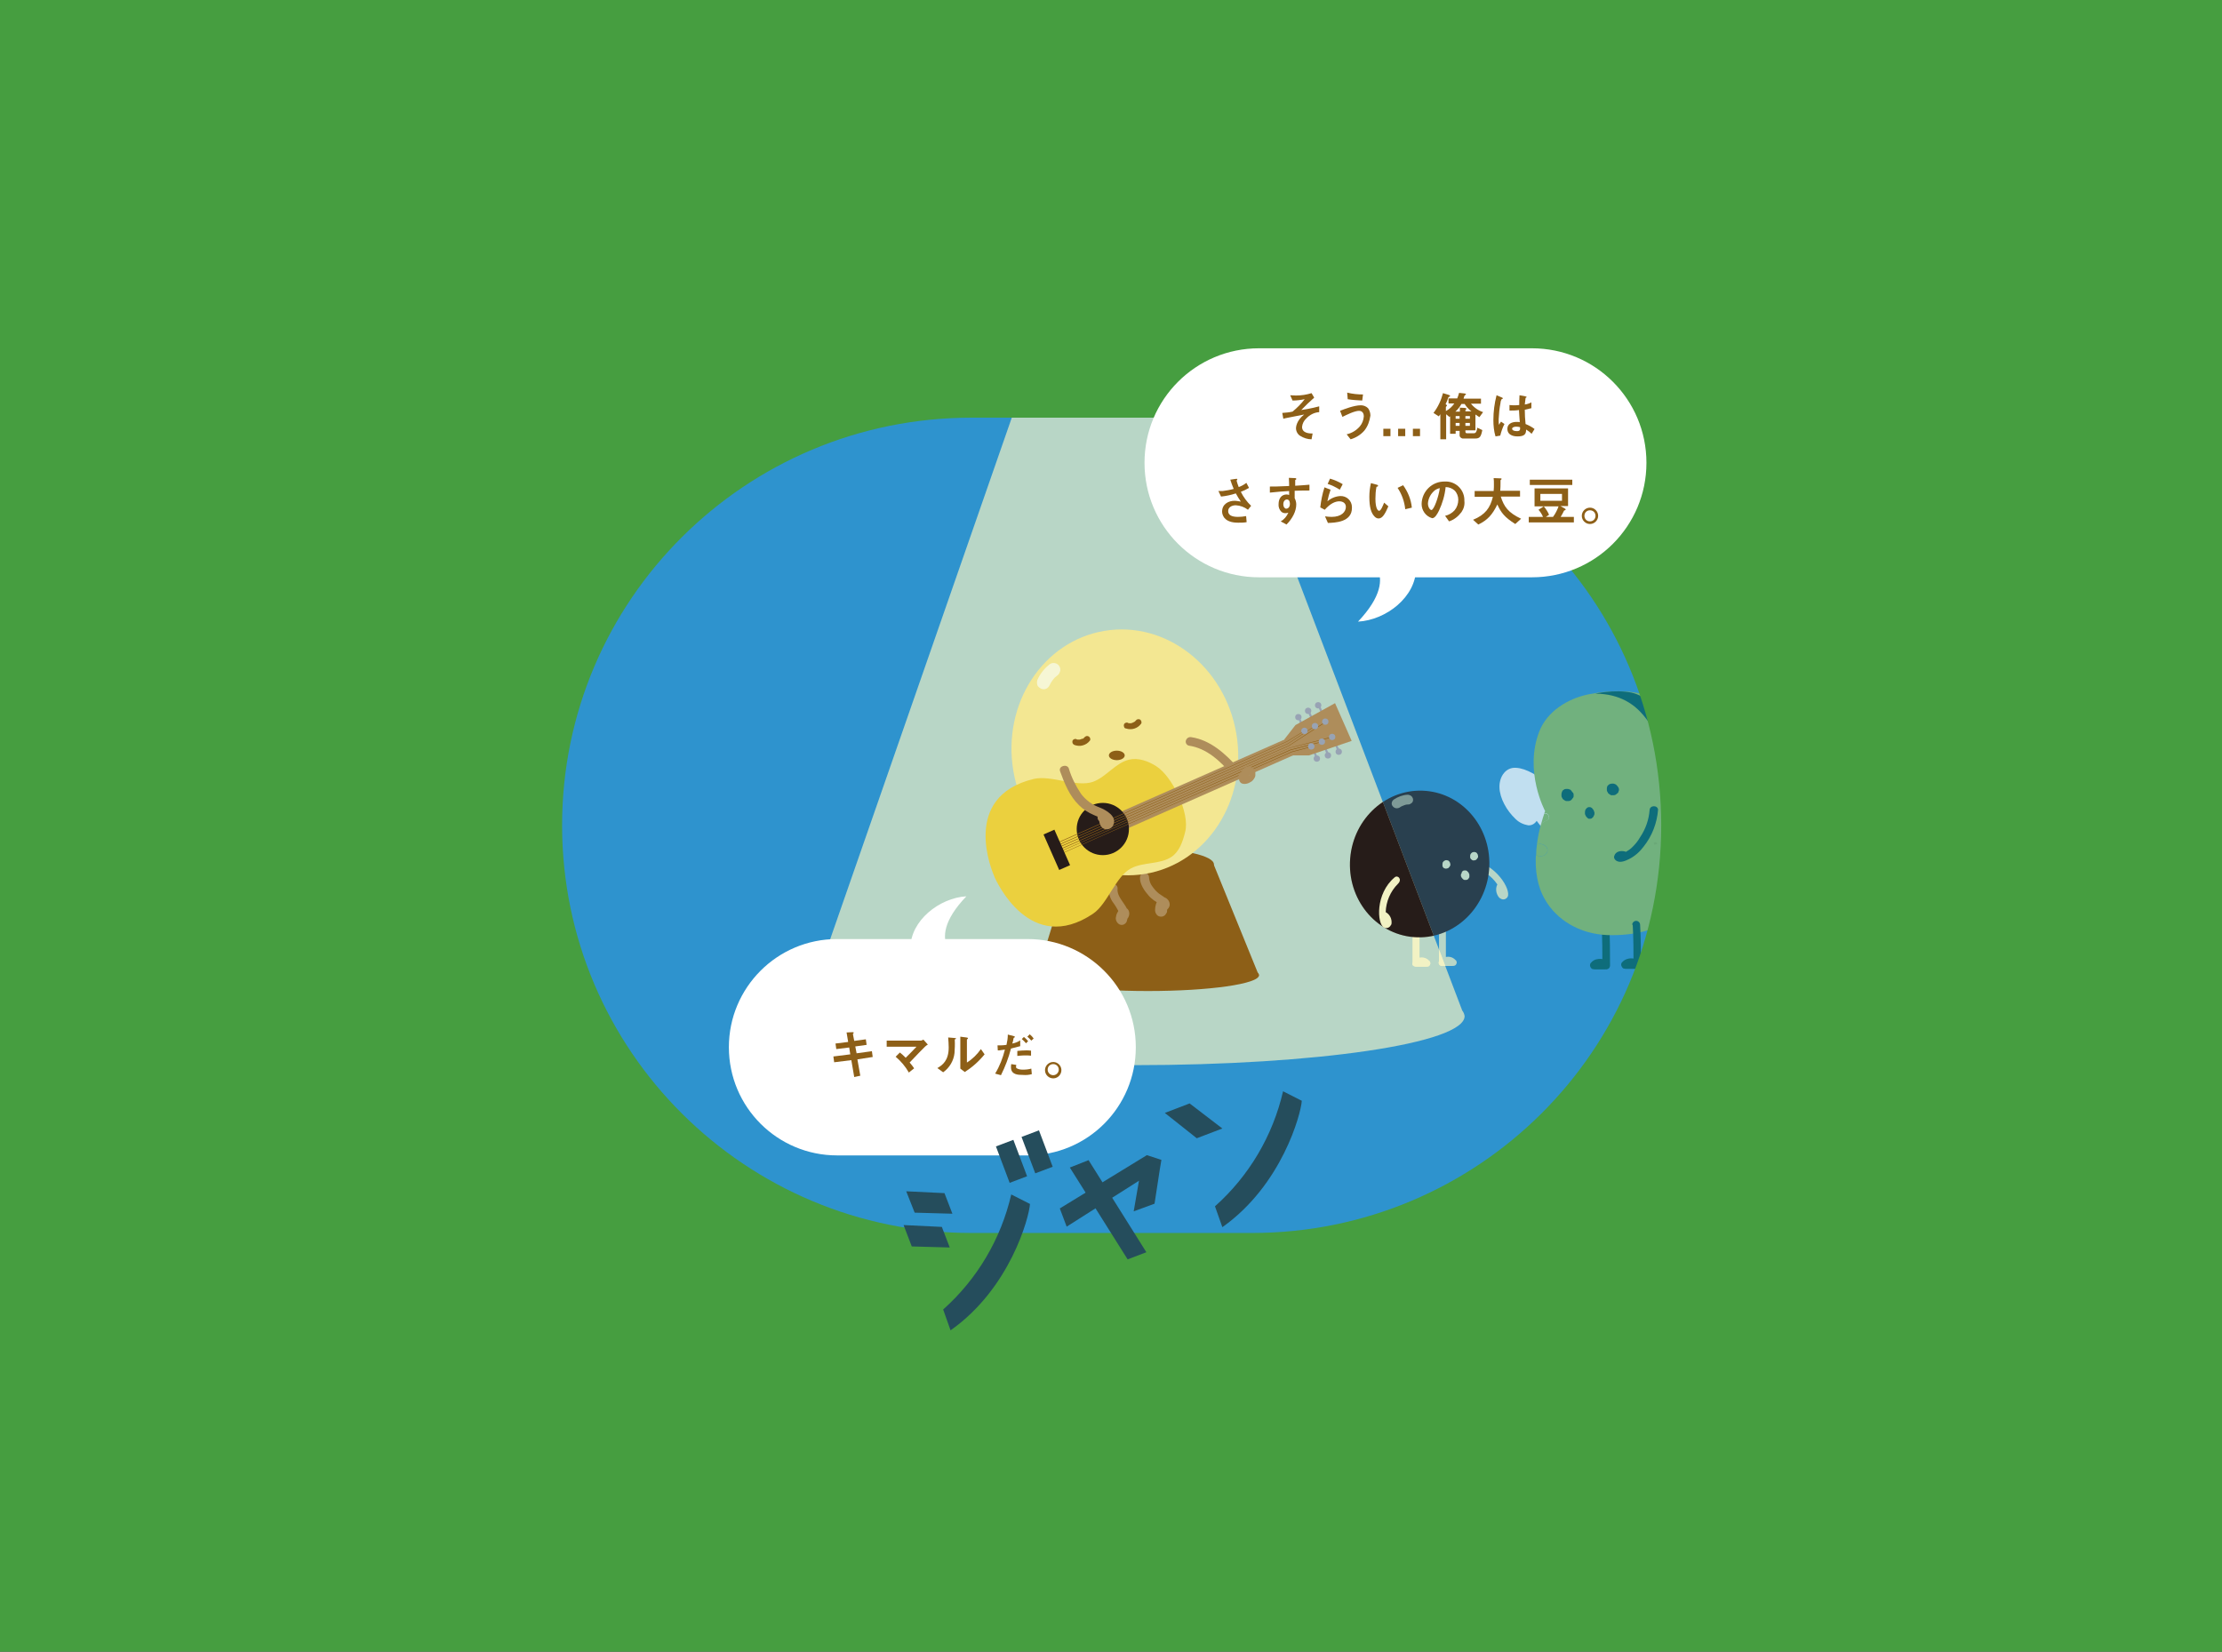 <?xml version="1.0" encoding="utf-8"?>
<!-- Generator: Adobe Illustrator 27.0.0, SVG Export Plug-In . SVG Version: 6.00 Build 0)  -->
<svg version="1.1" id="レイヤー_1" xmlns="http://www.w3.org/2000/svg" xmlns:xlink="http://www.w3.org/1999/xlink" x="0px"
	 y="0px" viewBox="0 0 842 626" style="enable-background:new 0 0 842 626;" xml:space="preserve">
<rect x="0" y="0" width="842" height="626" fill="#333333" stroke="none"/>
<style type="text/css">
	.st0{fill:#2E93CE;}
	.st1{fill:#1A7ABA;}
	.st2{opacity:0.7;}
	.st3{fill:#005D58;}
	.st4{fill:#FFFFFF;}
	.st5{fill:#8DBD5D;}
	.st6{fill:#F2F2C4;}
	.st7{fill:#261C19;}
	.st8{opacity:0.6;fill:#F2F2C4;enable-background:new    ;}
	.st9{opacity:0.7;fill:#F2F2C4;enable-background:new    ;}
	.st10{fill:#8D5F17;}
	.st11{clip-path:url(#SVGID_00000045610386876009666900000018441792187824126853_);}
	.st12{fill:#AE8D5B;}
	.st13{fill:#F3E792;}
	.st14{fill:#EBD03E;}
	.st15{fill:#98A3B4;}
	.st16{fill:#F6F6D5;}
	.st17{fill:#469E40;}
	.st18{fill:#254D5C;}
</style>
<g id="説明">
	<rect x="207.1" y="147.9" class="st0" width="427.8" height="330.3"/>
	<path class="st1" d="M627.3,319.8C627.3,319.8,627.3,319.9,627.3,319.8L627.3,319.8L627.3,319.8L627.3,319.8L627.3,319.8l0.1-0.1
		l0,0h0.1h-0.1h0.1l0,0h-0.1h0.1h-0.1h0.1l0,0l0.1,0.1v-0.1v0.1c0,0,0,0,0-0.1v0.1c0,0,0,0,0-0.1v0.1c0,0,0,0,0-0.1v0.1v-0.1v0.1
		l0,0h-0.1l0,0H627.3h0.2H627.3L627.3,319.8h0.2H627.3c0.1,0,0.1,0,0.2,0H627.3L627.3,319.8v-0.1
		C627.3,319.7,627.3,319.7,627.3,319.8v-0.1C627.3,319.7,627.3,319.7,627.3,319.8v-0.1C627.3,319.7,627.3,319.7,627.3,319.8v-0.1
		l0,0V319.8v0.1c0.1,0.1,0.1,0.1,0.2,0.1c0.1,0,0.2,0,0.3,0l0.1-0.1c0,0,0,0,0-0.1v-0.1v-0.1c0-0.1,0-0.1-0.1-0.2l0,0l-0.1-0.1l0,0
		l-0.1-0.1h-0.2h-0.2h-0.1H627c-0.1,0-0.1,0.1-0.2,0.1l0,0l-0.1,0.1l0,0v0.1v0.1l0,0c0,0.1,0,0.1,0,0.2c0,0,0,0.1,0.1,0.1v0.1
		c0,0.1,0.1,0.1,0.2,0.1l0,0h0.1l0,0h0.1h0.1l0,0l0.1-0.1l0.1-0.1l0,0l0.1-0.1v-0.1l0,0v-0.1v-0.1c-0.1-0.1-0.1-0.1-0.2-0.1
		c-0.1,0-0.2,0-0.3,0.1C627.4,319.6,627.3,319.7,627.3,319.8z"/>
	<path class="st1" d="M629.9,319.6L629.9,319.6L629.9,319.6L629.9,319.6L629.9,319.6L629.9,319.6L629.9,319.6L629.9,319.6l0.1-0.1
		h-0.1h0.1l0,0h0.1H630h0.1l0,0l0.1,0.1l0,0v0.1v-0.1v0.1l0,0c0,0,0,0,0-0.1v0.1v-0.1v0.1l0,0l-0.1,0.1h0.1H630h0.1H630l0,0h-0.1
		h0.1L629.9,319.6L629.9,319.6L629.9,319.6C629.8,319.6,629.8,319.6,629.9,319.6L629.9,319.6L629.9,319.6L629.9,319.6L629.9,319.6
		L629.9,319.6C629.8,319.6,629.8,319.6,629.9,319.6c0,0.1,0,0.1,0,0.2c0.1,0.1,0.1,0.1,0.2,0.1c0.1,0,0.2,0,0.3-0.1l0.1-0.1
		c0,0,0.1-0.1,0.1-0.2v-0.1v-0.1c0-0.1,0-0.1-0.1-0.2l0,0l-0.1-0.1l0,0l-0.1-0.1h-0.2h-0.2h-0.1h-0.1c-0.1,0-0.1,0.1-0.2,0.1l0,0
		l-0.1,0.1l0,0v0.1v0.1l0,0c0,0.1,0,0.1,0,0.2l0.1,0.1v0.1c0,0.1,0.1,0.1,0.2,0.1l0,0h0.1h0.2h0.1l0,0l0.1-0.1l0.1-0.1l0,0l0.1-0.1
		v-0.1l0,0v-0.1v-0.1c0-0.1-0.1-0.1-0.2-0.1c-0.1,0-0.2,0-0.3,0.1S629.8,319.5,629.9,319.6z"/>
	<g class="st2">
		<path class="st3" d="M606.9,350.7c0.3,5.1,0.3,10.1,0.3,15.2l2.5-1.1c-1.1-1.1-2.8-1.6-4.3-1.3c-1.1,0.1-2,0.7-2.7,1.6
			c-0.4,0.7-0.1,1.7,0.6,2.1c0.1,0.1,0.2,0.1,0.3,0.1c0.3,0.1,0.7,0.1,1.1,0.1h3.3c0.5,0,1,0,1.4-0.2c0.7-0.4,0.9-1.4,0.5-2.1
			s-1.4-0.9-2.1-0.5l0,0c0.6-0.4,1-0.2,0.5-0.2h-4.1c-0.3,0-0.2-0.1,0.2,0l0.9,2.2c0.1-0.2-0.2,0.3-0.1,0.2l0.1-0.1
			c-0.3,0.2-0.1,0.1,0.1,0l0.2-0.1c-0.2,0.2-0.2,0,0,0s0.4-0.1,0.5-0.1s-0.3,0,0,0h0.2c0,0,0.4,0,0.2,0s0.2,0,0.2,0s0.4,0.1,0.2,0
			s0.2,0.1,0.2,0.1c0.1,0,0.2,0.1,0.3,0.2c-0.2-0.1,0.2,0.2,0.2,0.2c0.6,0.6,1.6,0.5,2.1-0.1c0.3-0.3,0.4-0.6,0.4-1
			c0-5.1,0-10.2-0.3-15.2c0-0.8-0.7-1.5-1.5-1.5S606.9,349.8,606.9,350.7L606.9,350.7z"/>
		<path class="st4" d="M568.2,298.4c-0.1-4.2,2.5-7.7,6.3-7.4c4,0.2,8.3,3.2,12.1,5.7c5.2,3.5,10.4,7.4,15.9,9.4
			c0.8,0.3,1,1.4,0.5,1.6c0,0,0,0,0,0.1c-1.5,2.8-3.6,6.2-7,6.4c-1.9,0.1-3.7-1-5.2-2.6c-0.2,1.9-1.4,3.4-3,3.5
			c-2.2,0.2-4-1.9-5.5-4c-0.7,1.1-1.9,1.8-3.2,1.7c-1.8-0.3-3.5-1.1-4.8-2.4C571,307.3,568.3,302.6,568.2,298.4"/>
		<path class="st4" d="M634.3,304.3c5-2.5,9-6.9,12.9-11.2c3.5-3.8,7.1-8,11.8-9.5c2.1-0.7,4.4-0.6,6.4,0.3c2.7,1.2,5.1,3.2,6.9,5.6
			c3.2,4.6,4,10.5,2.1,15.8c-0.7,2-2.1,3.7-4,4.6c-2,0.7-4.3,0.3-6-1.1c-0.3-0.2-0.6-0.4-0.8-0.7c-0.1,1.3-0.5,2.5-1.1,3.6
			c-0.6,1.3-2,2.1-3.4,2c-2.1-0.1-4.8-1.9-6.2-4.5c-0.4,1.7-1.6,3-3.2,3.7c-2.5,0.9-5.5-0.3-8.2-1.9c-2.4-1.5-4.7-3.2-6.7-5.1
			c0-0.1-0.1-0.1-0.1-0.2C633.9,305.9,633.5,304.6,634.3,304.3"/>
		<path class="st5" d="M648.8,304.7c-0.6-19.1-9.2-48.9-46.6-41.6c-8.2,1.6-16,6.6-18.9,14.1c-5.9,15.1,2.2,30.2,2.2,30.2
			s-0.1,0.3-0.3,0.8c1.7-0.3,2.6,2.3,0.8,2.8c-0.8,0.3-1.6,0.8-2.1,1.5c-0.7,2.5-1.2,5-1.5,7.6c2.3-1.1,5.5,1.6,3.3,3.7
			c-1.1,0.9-2.6,0.9-3.7,0.2c-0.3,5.6,0.4,11.8,3.5,17c4.3,7.5,12.9,13,23.7,13.4C653.4,355.7,649,309.3,648.8,304.7z"/>
		<path class="st5" d="M586,311.1c1.8-0.5,0.9-3.1-0.8-2.8c-0.3,0.9-0.8,2.4-1.3,4.3C584.4,311.9,585.2,311.4,586,311.1z"/>
		<path class="st5" d="M585.7,323.8c2.2-2.1-1.1-4.8-3.3-3.7c-0.2,1.2-0.3,2.5-0.3,3.9C583.1,324.8,584.6,324.7,585.7,323.8z"/>
		<path class="st3" d="M610.7,299.1c0,0.1,0,0.2,0,0.2C610.7,299.2,610.7,299.1,610.7,299.1c0.1,0,0,0.1,0,0.1l0.2-0.3
			C610.8,299,610.8,299,610.7,299.1l0.3-0.2C610.9,298.9,610.8,299,610.7,299.1l0.4-0.2c-0.1,0-0.2,0.1-0.2,0.1l0.3-0.1
			c-0.1,0-0.2,0-0.3,0h0.4c-0.1,0-0.2,0-0.3,0l0.3,0.1c-0.1,0-0.2-0.1-0.2-0.1l0.3,0.2c-0.1,0-0.1-0.1-0.2-0.1l0.2,0.2
			c-0.1-0.1-0.1-0.1-0.2-0.2l0.2,0.3c0-0.1-0.1-0.2-0.1-0.2l0.1,0.4c0-0.1,0-0.2,0-0.3v0.4c0-0.1,0-0.2,0-0.3c0,0.1-0.1,0.2-0.1,0.3
			c0-0.1,0.1-0.2,0.1-0.2l-0.2,0.3c0-0.1,0.1-0.1,0.2-0.2l-0.2,0.2c0.1-0.1,0.1-0.1,0.2-0.1l-0.3,0.2c0.1,0,0.2-0.1,0.2-0.1
			l-0.3,0.1c0.1,0,0.2,0,0.3,0h-0.4c0.1,0,0.2,0,0.3,0l-0.3-0.1c0.1,0,0.2,0.1,0.2,0.1l-0.3-0.2c0.1,0,0.1,0.1,0.2,0.1l-0.2-0.2
			c0.1,0.1,0.1,0.1,0.2,0.2c0-0.1-0.1-0.2-0.2-0.3c0,0.1,0.1,0.2,0.1,0.2L610.7,299.1c0,0.1,0,0.2,0,0.3V299.1c0,0.2,0,0.4,0,0.5
			c0,0.2,0.1,0.3,0.2,0.5c0.5,0.6,1.3,0.7,1.9,0.2l0.2-0.2c0.1-0.2,0.2-0.4,0.3-0.6c0-0.2,0-0.3,0-0.5c0-0.1,0-0.2-0.1-0.3
			c-0.1-0.3-0.2-0.5-0.3-0.8l-0.1-0.1c-0.1-0.1-0.2-0.2-0.3-0.3l-0.1-0.1c-0.1-0.1-0.3-0.2-0.4-0.2c-0.2-0.1-0.4-0.2-0.6-0.2
			c-0.2,0-0.5,0-0.7,0s-0.3,0.1-0.5,0.1c-0.1,0-0.2,0.1-0.3,0.1c-0.2,0.1-0.4,0.3-0.6,0.5l-0.1,0.1c-0.1,0.1-0.2,0.3-0.2,0.4v0.1
			c-0.1,0.2-0.1,0.3-0.1,0.5s0,0.3,0,0.5c0,0.1,0,0.1,0,0.2c0,0.2,0.1,0.4,0.2,0.6c0.1,0.1,0.2,0.3,0.2,0.4c0.1,0.1,0.1,0.2,0.2,0.2
			c0.2,0.2,0.4,0.4,0.7,0.5l0.1,0.1c0.2,0.1,0.3,0.1,0.5,0.1h0.2c0.2,0,0.3,0,0.5,0s0.3-0.1,0.5-0.1l0.2-0.1
			c0.2-0.1,0.3-0.2,0.4-0.3c0.1-0.1,0.2-0.2,0.4-0.3l0.1-0.1c0.1-0.1,0.2-0.3,0.2-0.5c0.1-0.2,0.1-0.3,0.2-0.5c0-0.1,0-0.1,0-0.2
			c0-0.4-0.1-0.7-0.3-1c-0.5-0.6-1.3-0.7-1.9-0.2C610.9,298.4,610.7,298.7,610.7,299.1"/>
		<path class="st3" d="M602.2,308.1c0,0.1,0,0.2,0,0.2V308.1v0.1l0.1-0.3C602.3,308.1,602.3,308.1,602.2,308.1l0.2-0.2
			C602.4,308,602.3,308.1,602.2,308.1l0.3-0.2c-0.1,0-0.1,0.1-0.2,0.1l0.3-0.1c-0.1,0-0.1,0-0.2,0h0.3c-0.1,0-0.1,0-0.2,0l0.2,0.1
			c-0.1,0-0.1-0.1-0.2-0.1l0.2,0.2c-0.1,0-0.1-0.1-0.1-0.1c0.1,0.1,0.1,0.2,0.2,0.2c0-0.1-0.1-0.1-0.1-0.2l0.1,0.3
			c0-0.1-0.1-0.2-0.1-0.2c0,0.1,0,0.2,0.1,0.4c0-0.1,0-0.2,0-0.3c0,0.1,0,0.2,0,0.4c0-0.1,0-0.2,0-0.3l-0.1,0.3c0-0.1,0-0.2,0.1-0.2
			l-0.1,0.3c0-0.1,0.1-0.1,0.1-0.2l-0.2,0.2c0-0.1,0.1-0.1,0.1-0.1l-0.2,0.2l0.2-0.1l-0.3,0.1c0.1,0,0.1,0,0.2,0h-0.3
			c0.1,0,0.1,0,0.2,0l-0.2-0.1c0.1,0,0.1,0.1,0.2,0.1l-0.2-0.2c0.1,0,0.1,0.1,0.1,0.1l-0.2-0.2c0,0.1,0.1,0.1,0.1,0.2
			c0-0.1-0.1-0.2-0.1-0.3c0,0.1,0.1,0.2,0.1,0.2C602.3,308.4,602.3,308.3,602.2,308.1c0,0.1,0,0.2,0,0.3
			C602.2,308.3,602.2,308.2,602.2,308.1L602.2,308.1c0,0.3,0.1,0.6,0.2,0.9c0.1,0.3,0.4,0.5,0.7,0.5c0.3,0.1,0.5,0,0.7-0.2l0.2-0.2
			c0.1-0.2,0.2-0.4,0.2-0.6s0-0.3,0-0.5c0-0.1,0-0.2-0.1-0.3c-0.1-0.3-0.1-0.5-0.3-0.8l-0.1-0.1c-0.1-0.1-0.2-0.2-0.3-0.4l-0.1-0.1
			c-0.1-0.1-0.2-0.2-0.3-0.2c-0.1-0.1-0.3-0.2-0.5-0.2s-0.3,0-0.5,0c-0.1,0-0.2,0.1-0.3,0.1s-0.1,0.1-0.2,0.1
			c-0.2,0.1-0.3,0.3-0.5,0.5l-0.1,0.1c-0.1,0.1-0.1,0.3-0.2,0.4s0,0.1,0,0.1c0,0.2-0.1,0.3-0.1,0.5s0,0.3,0,0.5s0,0.1,0,0.2
			c0,0.2,0.1,0.4,0.2,0.6c0.1,0.1,0.1,0.3,0.2,0.4c0.1,0.1,0.1,0.2,0.2,0.2c0.1,0.2,0.3,0.4,0.5,0.5l0.1,0.1
			c0.1,0.1,0.2,0.1,0.4,0.1h0.1c0.1,0,0.3,0,0.4,0c0.1,0,0.3-0.1,0.4-0.1c0,0,0.1,0,0.1-0.1c0.1-0.1,0.2-0.2,0.3-0.2
			c0.1-0.1,0.2-0.2,0.2-0.3l0.1-0.1c0.1-0.1,0.1-0.3,0.2-0.4c0-0.2,0.1-0.3,0.1-0.5c0-0.1,0-0.1,0-0.2c0-0.2,0-0.4,0-0.5
			c0-0.2-0.1-0.3-0.2-0.5c-0.1-0.3-0.4-0.5-0.7-0.5c-0.3-0.1-0.6,0-0.7,0.2c-0.2,0.2-0.3,0.5-0.3,0.9"/>
		<path class="st3" d="M593.5,301.2c0,0.1,0,0.2,0,0.2V301.2c0.1,0,0,0.1,0,0.1l0.2-0.3C593.6,301.1,593.6,301.2,593.5,301.2
			l0.3-0.2C593.7,301,593.6,301.1,593.5,301.2l0.4-0.2c-0.1,0-0.2,0.1-0.2,0.1l0.3-0.1c-0.1,0-0.2,0-0.3,0h0.3c-0.1,0-0.2,0-0.3,0
			l0.3,0.1c-0.1,0-0.2-0.1-0.2-0.1l0.3,0.2L594,301l0.2,0.2c-0.1-0.1-0.1-0.1-0.2-0.2l0.2,0.3c0-0.1-0.1-0.2-0.1-0.2l0.1,0.4
			c0-0.1,0-0.2,0-0.3v0.4c0-0.1,0-0.2,0-0.3c0,0.1-0.1,0.2-0.1,0.3c0-0.1,0.1-0.2,0.1-0.2l-0.2,0.3c0-0.1,0.1-0.1,0.1-0.2l-0.2,0.2
			c0.1-0.1,0.1-0.1,0.2-0.2l-0.3,0.2l0.2-0.1l-0.3,0.1h0.3h-0.4h0.3l-0.3-0.1c0.1,0,0.2,0.1,0.2,0.1l-0.3-0.2c0.1,0,0.1,0.1,0.2,0.1
			l-0.2-0.2c0.1,0.1,0.1,0.1,0.2,0.2C593.6,301.5,593.6,301.4,593.5,301.2c0,0.2,0.1,0.3,0.1,0.3L593.5,301.2c0,0.2,0,0.3,0,0.4
			C593.5,301.4,593.5,301.3,593.5,301.2L593.5,301.2c0,0.2,0,0.4,0,0.5c0,0.2,0.1,0.3,0.2,0.5c0.2,0.3,0.5,0.5,0.9,0.5s0.7,0,1-0.3
			l0.2-0.2c0.1-0.2,0.2-0.4,0.3-0.6c0-0.2,0-0.3,0-0.5c0-0.1,0-0.2-0.1-0.3c-0.1-0.3-0.2-0.5-0.3-0.8l-0.1-0.1
			c-0.1-0.1-0.2-0.2-0.3-0.4l-0.1-0.1c-0.1-0.1-0.3-0.2-0.4-0.2c-0.2-0.1-0.4-0.1-0.7-0.2c-0.2,0-0.4,0-0.7,0
			c-0.2,0-0.3,0.1-0.5,0.1c-0.1,0-0.2,0.1-0.3,0.2c-0.2,0.1-0.5,0.3-0.6,0.5v0.2c-0.1,0.1-0.2,0.3-0.2,0.4v0.1
			c-0.1,0.2-0.1,0.3-0.1,0.5s0,0.3,0,0.5c0,0.1,0,0.1,0,0.2c0,0.2,0.1,0.4,0.2,0.6c0.1,0.1,0.2,0.3,0.2,0.4c0.1,0.1,0.1,0.2,0.2,0.2
			c0.2,0.2,0.4,0.3,0.7,0.5c0,0,0.1,0,0.2,0.1c0.2,0.1,0.3,0.1,0.5,0.1h0.2c0.2,0,0.3,0,0.5,0s0.4-0.1,0.5-0.1l0.2-0.1
			c0.2-0.1,0.3-0.2,0.4-0.3c0.1-0.1,0.2-0.2,0.3-0.4l0.1-0.1c0.1-0.1,0.2-0.3,0.3-0.4c0.1-0.2,0.1-0.3,0.1-0.5c0-0.1,0-0.1,0-0.2
			c0-0.2,0-0.4,0-0.5c0-0.2-0.1-0.3-0.2-0.5c-0.2-0.3-0.6-0.5-0.9-0.6c-0.4,0-0.7,0-1,0.3C593.7,300.5,593.5,300.8,593.5,301.2"/>
		<path class="st3" d="M604.5,262.9c19,0.1,21.5,16.5,24.8,16c6.5-0.8-1.7-14.4-11.1-16.4C611.7,261.2,604.5,262.9,604.5,262.9"/>
		<path class="st3" d="M625.1,307c-0.3,3.7-1.5,7.2-3.6,10.3c-0.9,1.6-2.1,3-3.4,4.2c-0.6,0.5-1.2,0.9-1.9,1.3
			c-0.7,0.3-1.4,0.6-2.1,1l0.4,1.4l0.4,0.4c1.9,0.4,2.6-2.5,0.8-2.9c-1.6-0.4-3.5,0-4,1.7c-0.2,0.5,0,1.1,0.4,1.5
			c1.4,1.4,3.6,0.5,5.2-0.3c2.2-1.1,4.1-2.8,5.5-4.7c3.2-4,5.1-8.9,5.5-14C628.2,305.1,625.2,305.1,625.1,307L625.1,307z"/>
		<path class="st3" d="M618.7,350.5c0.3,5.1,0.3,10.1,0.3,15.2l2.5-1.1c-1.1-1.1-2.7-1.6-4.3-1.3c-1.1,0.2-2,0.7-2.7,1.6
			c-0.4,0.7-0.1,1.6,0.6,2.1c0.1,0.1,0.2,0.1,0.3,0.1c0.3,0.1,0.7,0.1,1.1,0.1h3.3c0.5,0,1,0,1.4-0.2c0.7-0.4,1-1.3,0.6-2
			s-1.3-1-2-0.6c-0.1,0-0.1,0.1-0.2,0.1c0.6-0.4,1-0.2,0.5-0.2H616c-0.3,0-0.2-0.1,0.2,0l0.9,2.2c0,0-0.3,0.4-0.1,0.2
			s-0.1,0.1-0.1,0.1c0.1-0.1,0.2-0.1,0.3-0.2l0.2-0.1c-0.1,0-0.2,0.1-0.1,0l0.5-0.2c0.2,0,0.1,0,0,0h0.3h0.3c-0.2,0-0.1,0,0,0
			l0.3,0.1c0.2,0.1-0.2-0.2,0.1,0l0.3,0.2c-0.2-0.1,0.2,0.2,0.2,0.2c0.6,0.6,1.6,0.5,2.1-0.1c0.3-0.3,0.4-0.6,0.4-1
			c0-5.1,0-10.2-0.3-15.2c0-0.8-0.7-1.5-1.5-1.5s-1.5,0.7-1.5,1.5L618.7,350.5z"/>
		<path class="st6" d="M547.4,365.8c0.3-0.2,0.6-0.4,0.9-0.6c0.1-0.1,0.2-0.1,0.3-0.1c-0.2,0,0.2,0,0.2,0h0.2c-0.1,0-0.1,0,0,0
			l0.2,0.1c-0.1,0-0.1,0,0,0c0.1,0.1,0.3,0.1,0.4,0.2c-0.2-0.1,0.2,0.2,0.2,0.2l0.3-2c0.2-0.1,0.4-0.2,0.6-0.2H550h-1.4h-2l1.3,1.3
			v-14.2c0-0.7-0.6-1.3-1.3-1.3s-1.3,0.6-1.3,1.3l0,0v14.3c0,0.7,0.6,1.3,1.3,1.3h2.2h1.4c0.4,0,0.8,0,1.2-0.2
			c0.6-0.4,0.8-1.2,0.4-1.8c0-0.1-0.1-0.2-0.2-0.2c-0.7-0.8-1.7-1.3-2.8-1.3s-2.2,0.4-3,1.1c-0.6,0.4-0.8,1.2-0.5,1.8
			c0.4,0.6,1.2,0.8,1.8,0.5L547.4,365.8z"/>
		<path class="st6" d="M537.2,366.1c0.3-0.2,0.6-0.4,0.9-0.6c0.1-0.1,0.2-0.1,0.3-0.1c-0.2,0,0.2,0,0.2,0h0.2c-0.1,0-0.1,0,0,0
			l0.2,0.1c-0.1,0-0.1,0,0,0c0.1,0.1,0.3,0.1,0.4,0.2c-0.2-0.1,0.2,0.2,0.2,0.2l0.3-2c0.2-0.1,0.4-0.2,0.6-0.2H540h-1.4h-2l1.3,1.3
			v-14.2c0-0.7-0.6-1.3-1.3-1.3s-1.3,0.6-1.3,1.3l0,0v14.3c0,0.7,0.6,1.3,1.3,1.3h2.2h1.4c0.4,0,0.8,0,1.2-0.2
			c0.6-0.4,0.8-1.2,0.4-1.8c0-0.1-0.1-0.2-0.2-0.2c-0.7-0.8-1.7-1.3-2.8-1.3s-2.2,0.4-3,1.1c-0.6,0.4-0.8,1.2-0.5,1.8
			C535.7,366.3,536.5,366.5,537.2,366.1L537.2,366.1z"/>
		<path class="st6" d="M568,340.1c-1.1-1.4-1.4-3.3-0.6-4.9c-2.3-3.4-5.8-5.7-9.7-6.5c-2.4-0.5-2-2.9-0.3-2.7
			c9.6,1.3,15.3,11.3,13.9,13.9c-0.5,0.9-1.7,1.3-2.6,0.7C568.3,340.4,568.2,340.3,568,340.1z"/>
		
			<ellipse transform="matrix(8.107269e-02 -0.997 0.997 8.107269e-02 167.74 837.08)" class="st7" cx="537.8" cy="327.6" rx="27.8" ry="26.4"/>
		<path class="st8" d="M530.3,306.1c0.4-0.3,0.8-0.5,1.2-0.7l-0.4,0.2c0.7-0.3,1.4-0.6,2.1-0.7l-0.5,0.1c0.3-0.1,0.7-0.1,1-0.1
			c0.5,0,0.9-0.3,1.3-0.6c0.7-0.7,0.6-1.8-0.1-2.5l-0.1-0.1c-0.4-0.3-0.9-0.5-1.4-0.5c-1.9,0.1-3.7,0.8-5.2,1.8
			c-0.4,0.3-0.7,0.7-0.8,1.2s0,0.9,0.3,1.3s0.7,0.7,1.2,0.8C529.4,306.4,529.9,306.3,530.3,306.1L530.3,306.1z"/>
		<path class="st6" d="M527.3,350.1c0.2-1.8-0.6-3.5-2.2-4.4c0.1-4,1.8-7.9,4.6-10.7c1.8-1.7,0-3.5-1.2-2.5
			c-7.4,6.2-6.7,17.6-4.1,19c0.9,0.5,2.1,0.2,2.6-0.8C527.2,350.6,527.2,350.3,527.3,350.1z"/>
		<path class="st6" d="M548.4,327.4l0.1,0.1L548.4,327.4L548.4,327.4l-0.1-0.1L548.4,327.4l-0.2-0.1L548.4,327.4l-0.3-0.1
			C548.2,327.3,548.3,327.3,548.4,327.4h-0.3c0.1,0,0.1,0,0.2-0.1l-0.2,0.1c0.1,0,0.1-0.1,0.2-0.1l-0.2,0.2l0.1-0.1l-0.1,0.2
			c0,0,0-0.1,0.1-0.1l-0.1,0.2c0-0.1,0-0.1,0-0.2v0.2c0-0.1,0-0.1,0-0.2l0.1,0.2c0-0.1,0-0.1-0.1-0.2l0.1,0.2c0-0.1-0.1-0.1-0.1-0.2
			l0.2,0.2l-0.1-0.1l0.2,0.1l-0.2-0.1l0.2,0.1c-0.1,0-0.1,0-0.2,0h0.2h-0.2h0.2l-0.2,0.1l0.2-0.1l-0.2,0.1l0.2-0.2l-0.1,0.1l0.1-0.2
			l-0.1,0.1L548.4,327.4c0,0.1,0,0.1,0,0.2V327.4c0,0.1,0,0.1,0,0.2V327.4c0.1,0.1,0.1,0.2,0.2,0.3L548.4,327.4L548.4,327.4
			c0.1,0.1,0.2,0.3,0.2,0.4s0,0.2,0,0.4c0,0.2-0.2,0.5-0.4,0.6s-0.5,0.2-0.7,0.1l-0.2-0.1c-0.1-0.1-0.3-0.2-0.4-0.3
			c-0.1-0.1-0.1-0.2-0.2-0.3c0-0.1,0-0.2-0.1-0.2c0-0.2,0-0.4,0-0.6v-0.1c0-0.1,0.1-0.2,0.1-0.3v-0.1c0-0.1,0.1-0.2,0.2-0.3
			c0.1-0.1,0.2-0.2,0.3-0.3c0.1-0.1,0.3-0.1,0.4-0.2c0.1,0,0.2-0.1,0.3-0.1s0.2,0,0.2,0c0.2,0,0.4,0.1,0.5,0.1h0.1
			c0.1,0.1,0.2,0.1,0.3,0.2l0.1,0.1c0.1,0.1,0.2,0.2,0.2,0.3c0.1,0.1,0.1,0.2,0.2,0.3v0.1c0,0.1,0.1,0.3,0.1,0.5c0,0.1,0,0.2,0,0.3
			c0,0.1,0,0.1-0.1,0.2c-0.1,0.2-0.1,0.3-0.3,0.5c0,0,0,0.1-0.1,0.1c-0.1,0.1-0.2,0.2-0.2,0.2l-0.1,0.1c-0.1,0.1-0.2,0.1-0.3,0.1
			l-0.4,0.1H548c-0.1,0-0.2,0-0.3,0s-0.2-0.1-0.3-0.1h-0.1c-0.1-0.1-0.2-0.1-0.3-0.2s-0.2-0.2-0.2-0.3l-0.1-0.1
			c-0.1-0.1-0.1-0.2-0.1-0.4c0-0.1,0-0.2,0-0.4c0-0.2,0.2-0.4,0.4-0.6c0.2-0.1,0.5-0.2,0.7-0.1C548.1,327.1,548.3,327.2,548.4,327.4
			z"/>
		<path class="st6" d="M555.5,331.7c0,0.1,0.1,0.1,0.1,0.2L555.5,331.7c0,0,0,0.1,0.1,0.1l-0.2-0.2L555.5,331.7l-0.2-0.1
			L555.5,331.7l-0.3-0.1C555.3,331.7,555.3,331.7,555.5,331.7l-0.3-0.1h0.2l-0.2,0.1c0.1,0,0.1-0.1,0.2-0.1l-0.2,0.2
			c0.1,0,0.1-0.1,0.1-0.1l-0.1,0.2c0-0.1,0.1-0.1,0.1-0.2L555,332c0-0.1,0-0.1,0-0.2v0.3c0-0.1,0-0.1,0-0.2v0.3c0-0.1,0-0.1,0-0.2
			l0.1,0.3c0-0.1-0.1-0.1-0.1-0.2l0.2,0.2c0-0.1-0.1-0.1-0.1-0.2l0.2,0.2l-0.1-0.1l0.2,0.1c-0.1,0-0.1-0.1-0.2-0.1l0.2,0.1h-0.2h0.2
			c-0.1,0-0.1,0-0.2,0l0.2-0.1c-0.1,0-0.1,0.1-0.2,0.1l0.2-0.2l-0.1,0.1l0.1-0.2c0,0.1-0.1,0.1-0.1,0.2l0.1-0.2c0,0.1,0,0.1,0,0.2
			v-0.3c0,0.1,0,0.1,0,0.2L555.5,331.7c0,0.1,0,0.2,0,0.3V331.7L555.5,331.7c0,0.1,0,0.3,0,0.4s0,0.3,0,0.4
			c-0.1,0.3-0.2,0.5-0.4,0.6s-0.5,0.1-0.7,0l-0.2-0.1c-0.1-0.1-0.3-0.3-0.3-0.4s-0.1-0.3-0.1-0.4s0-0.2,0-0.3c0-0.2,0-0.5,0-0.7
			v-0.1c0,0,0.1-0.2,0.1-0.4v-0.1c0.1-0.1,0.1-0.2,0.2-0.3c0.1-0.1,0.2-0.2,0.4-0.3c0.1-0.1,0.3-0.1,0.4-0.1c0.1,0,0.2,0,0.3,0h0.2
			c0.2,0,0.4,0.1,0.5,0.2l0.1,0.1c0.1,0.1,0.2,0.2,0.3,0.3l0.1,0.1c0.1,0.1,0.2,0.2,0.2,0.4c0.1,0.1,0.1,0.3,0.2,0.4v0.1
			c0,0.2,0,0.4,0,0.5s0,0.3,0,0.4s0,0.2-0.1,0.2c-0.1,0.2-0.2,0.4-0.3,0.5c0,0,0,0.1-0.1,0.1l-0.3,0.2h-0.1
			c-0.1,0.1-0.2,0.1-0.3,0.1s-0.2,0-0.4,0H555c-0.1,0-0.2,0-0.3-0.1c-0.1,0-0.2-0.1-0.3-0.2l-0.1-0.1c-0.1-0.1-0.2-0.2-0.3-0.3
			c-0.1-0.1-0.2-0.2-0.2-0.4l-0.1-0.1c-0.1-0.1-0.1-0.3-0.1-0.4s0-0.3,0-0.4c0-0.3,0.2-0.5,0.4-0.6s0.5-0.2,0.7,0
			C555,331.2,555.3,331.4,555.5,331.7z"/>
		<path class="st6" d="M559,324.4c0,0.1,0.1,0.1,0.1,0.1L559,324.4L559,324.4l-0.1-0.1L559,324.4l-0.2-0.1L559,324.4l-0.3-0.1
			L559,324.4l-0.3-0.1h0.2l-0.2,0.1c0.1,0,0.1-0.1,0.2-0.1l-0.2,0.2l0.1-0.1l-0.1,0.2l0.1-0.1l-0.1,0.2c0-0.1,0-0.1,0-0.2v0.2
			c0-0.1,0-0.1,0-0.2l0.1,0.2c0-0.1,0-0.1-0.1-0.2l0.1,0.2c0-0.1-0.1-0.1-0.1-0.2l0.2,0.2l-0.1-0.1l0.2,0.1l-0.2-0.1l0.2,0.1h-0.2
			h0.2h-0.2h0.2c-0.1,0-0.1,0-0.2,0.1l0.2-0.1l-0.2,0.1l0.2-0.2l-0.1,0.1l0.1-0.2l-0.1,0.1L559,324.4c0,0.1,0,0.1,0,0.2V324.4
			c0,0.1,0,0.1,0,0.2V324.4c0.1,0.1,0.1,0.2,0.1,0.2L559,324.4L559,324.4c0.1,0.1,0.1,0.2,0.1,0.3c0,0.1,0,0.2,0,0.4
			c0,0.2-0.2,0.5-0.4,0.6s-0.5,0.2-0.7,0.1l-0.2-0.1c-0.1-0.1-0.3-0.2-0.4-0.3c0-0.1-0.1-0.2-0.2-0.3c0-0.1,0-0.2-0.1-0.2
			c0-0.2,0-0.4,0-0.6v-0.1c0-0.1,0.1-0.2,0.1-0.3v-0.1c0.1-0.1,0.1-0.2,0.2-0.3c0.1-0.1,0.2-0.2,0.3-0.3c0.1-0.1,0.3-0.2,0.4-0.2
			c0.1,0,0.2,0,0.3-0.1h0.2c0.2,0,0.4,0.1,0.5,0.1h0.1c0.1,0.1,0.2,0.1,0.3,0.2l0.1,0.1c0.1,0.1,0.2,0.2,0.2,0.3
			c0.1,0.1,0.1,0.2,0.2,0.3v0.1c0,0.1,0.1,0.3,0.1,0.5c0,0.1,0,0.2,0,0.3c0,0.1,0,0.1-0.1,0.2c-0.1,0.2-0.1,0.3-0.3,0.5l-0.1,0.1
			c-0.1,0.1-0.2,0.2-0.2,0.2s-0.1,0-0.1,0.1c-0.1,0.1-0.2,0.1-0.3,0.1s-0.2,0.1-0.4,0.1h-0.1c-0.1,0-0.2,0-0.3,0s-0.2-0.1-0.3-0.1
			l-0.1-0.1c-0.1-0.1-0.2-0.1-0.3-0.2s-0.2-0.2-0.2-0.3l-0.1-0.1c-0.1-0.1-0.1-0.2-0.1-0.4c0-0.1,0-0.2,0-0.4
			c0.1-0.5,0.6-0.8,1.1-0.7l0,0C558.6,324.1,558.8,324.2,559,324.4z"/>
	</g>
	<path class="st9" d="M554.1,383l-130-341.6l-119,341.8c-0.4,0.6-0.7,1.2-0.7,1.9c0,10.3,56.1,18.6,125.3,18.6S555,395.4,555,385.1
		C554.9,384.4,554.6,383.6,554.1,383z"/>
	<ellipse class="st10" cx="435" cy="369.6" rx="42.1" ry="6"/>
	<polyline class="st10" points="477,369.6 459.9,327.6 405.9,327.6 392.9,369.6 	"/>
	<ellipse class="st10" cx="433.1" cy="327.6" rx="26.9" ry="6"/>
	<g>
		<g>
			<g>
				<defs>
					<path id="SVGID_1_" d="M554.1,383l-130-341.6l-119,341.8c-0.4,0.6-0.7,1.2-0.7,1.9c0,10.3,56.1,18.6,125.3,18.6
						S555,395.4,555,385.1C554.9,384.4,554.6,383.6,554.1,383z"/>
				</defs>
				<clipPath id="SVGID_00000058585569772455579050000017116315567020007596_">
					<use xlink:href="#SVGID_1_"  style="overflow:visible;"/>
				</clipPath>
				<g style="clip-path:url(#SVGID_00000058585569772455579050000017116315567020007596_);">
					<path class="st6" d="M547.4,365.8c0.3-0.2,0.6-0.4,0.9-0.6c0.1-0.1,0.2-0.1,0.3-0.1c-0.2,0,0.2,0,0.2,0h0.2c-0.1,0-0.1,0,0,0
						l0.2,0.1c-0.1,0-0.1,0,0,0c0.1,0.1,0.3,0.1,0.4,0.2c-0.2-0.1,0.2,0.2,0.2,0.2l0.3-2c0.2-0.1,0.4-0.2,0.6-0.2H550h-1.4h-2
						l1.3,1.3v-14.2c0-0.7-0.6-1.3-1.3-1.3s-1.3,0.6-1.3,1.3l0,0v14.3c0,0.7,0.6,1.3,1.3,1.3h2.2h1.4c0.4,0,0.8,0,1.2-0.2
						c0.6-0.4,0.8-1.2,0.4-1.8c0-0.1-0.1-0.2-0.2-0.2c-0.7-0.8-1.7-1.3-2.8-1.3s-2.2,0.4-3,1.1c-0.6,0.4-0.8,1.2-0.5,1.8
						c0.4,0.6,1.2,0.8,1.8,0.5L547.4,365.8z"/>
					<path class="st6" d="M537.2,366.1c0.3-0.2,0.6-0.4,0.9-0.6c0.1-0.1,0.2-0.1,0.3-0.1c-0.2,0,0.2,0,0.2,0h0.2c-0.1,0-0.1,0,0,0
						l0.2,0.1c-0.1,0-0.1,0,0,0c0.1,0.1,0.3,0.1,0.4,0.2c-0.2-0.1,0.2,0.2,0.2,0.2l0.3-2c0.2-0.1,0.4-0.2,0.6-0.2H540h-1.4h-2
						l1.3,1.3v-14.2c0-0.7-0.6-1.3-1.3-1.3s-1.3,0.6-1.3,1.3l0,0v14.3c0,0.7,0.6,1.3,1.3,1.3h2.2h1.4c0.4,0,0.8,0,1.2-0.2
						c0.6-0.4,0.8-1.2,0.4-1.8c0-0.1-0.1-0.2-0.2-0.2c-0.7-0.8-1.7-1.3-2.8-1.3s-2.2,0.4-3,1.1c-0.6,0.4-0.8,1.2-0.5,1.8
						C535.7,366.3,536.5,366.5,537.2,366.1L537.2,366.1z"/>
					<path class="st6" d="M568,340.1c-1.1-1.4-1.4-3.3-0.6-4.9c-2.3-3.4-5.8-5.7-9.7-6.5c-2.4-0.5-2-2.9-0.3-2.7
						c9.6,1.3,15.3,11.3,13.9,13.9c-0.5,0.9-1.7,1.3-2.6,0.7C568.3,340.4,568.2,340.3,568,340.1z"/>
					
						<ellipse transform="matrix(8.107269e-02 -0.997 0.997 8.107269e-02 167.74 837.08)" class="st7" cx="537.8" cy="327.6" rx="27.8" ry="26.4"/>
					<path class="st8" d="M530.3,306.1c0.4-0.3,0.8-0.5,1.2-0.7l-0.4,0.2c0.7-0.3,1.4-0.6,2.1-0.7l-0.5,0.1c0.3-0.1,0.7-0.1,1-0.1
						c0.5,0,0.9-0.3,1.3-0.6c0.7-0.7,0.6-1.8-0.1-2.5l-0.1-0.1c-0.4-0.3-0.9-0.5-1.4-0.5c-1.9,0.1-3.7,0.8-5.2,1.8
						c-0.4,0.3-0.7,0.7-0.8,1.2s0,0.9,0.3,1.3s0.7,0.7,1.2,0.8C529.4,306.4,529.9,306.3,530.3,306.1L530.3,306.1z"/>
					<path class="st6" d="M527.3,350.1c0.2-1.8-0.6-3.5-2.2-4.4c0.1-4,1.8-7.9,4.6-10.7c1.8-1.7,0-3.5-1.2-2.5
						c-7.4,6.2-6.7,17.6-4.1,19c0.9,0.5,2.1,0.2,2.6-0.8C527.2,350.6,527.2,350.3,527.3,350.1z"/>
					<path class="st6" d="M548.4,327.4l0.1,0.1L548.4,327.4L548.4,327.4l-0.1-0.1L548.4,327.4l-0.2-0.1L548.4,327.4l-0.3-0.1
						C548.2,327.3,548.3,327.3,548.4,327.4h-0.3c0.1,0,0.1,0,0.2-0.1l-0.2,0.1c0.1,0,0.1-0.1,0.2-0.1l-0.2,0.2l0.1-0.1l-0.1,0.2
						c0,0,0-0.1,0.1-0.1l-0.1,0.2c0-0.1,0-0.1,0-0.2v0.2c0-0.1,0-0.1,0-0.2l0.1,0.2c0-0.1,0-0.1-0.1-0.2l0.1,0.2
						c0-0.1-0.1-0.1-0.1-0.2l0.2,0.2l-0.1-0.1l0.2,0.1l-0.2-0.1l0.2,0.1c-0.1,0-0.1,0-0.2,0h0.2h-0.2h0.2l-0.2,0.1l0.2-0.1l-0.2,0.1
						l0.2-0.2l-0.1,0.1l0.1-0.2l-0.1,0.1L548.4,327.4c0,0.1,0,0.1,0,0.2V327.4c0,0.1,0,0.1,0,0.2V327.4c0.1,0.1,0.1,0.2,0.2,0.3
						L548.4,327.4L548.4,327.4c0.1,0.1,0.2,0.3,0.2,0.4s0,0.2,0,0.4c0,0.2-0.2,0.5-0.4,0.6s-0.5,0.2-0.7,0.1l-0.2-0.1
						c-0.1-0.1-0.3-0.2-0.4-0.3c-0.1-0.1-0.1-0.2-0.2-0.3c0-0.1,0-0.2-0.1-0.2c0-0.2,0-0.4,0-0.6v-0.1c0-0.1,0.1-0.2,0.1-0.3v-0.1
						c0-0.1,0.1-0.2,0.2-0.3c0.1-0.1,0.2-0.2,0.3-0.3c0.1-0.1,0.3-0.1,0.4-0.2c0.1,0,0.2-0.1,0.3-0.1s0.2,0,0.2,0
						c0.2,0,0.4,0.1,0.5,0.1h0.1c0.1,0.1,0.2,0.1,0.3,0.2l0.1,0.1c0.1,0.1,0.2,0.2,0.2,0.3c0.1,0.1,0.1,0.2,0.2,0.3v0.1
						c0,0.1,0.1,0.3,0.1,0.5c0,0.1,0,0.2,0,0.3c0,0.1,0,0.1-0.1,0.2c-0.1,0.2-0.1,0.3-0.3,0.5c0,0,0,0.1-0.1,0.1
						c-0.1,0.1-0.2,0.2-0.2,0.2l-0.1,0.1c-0.1,0.1-0.2,0.1-0.3,0.1l-0.4,0.1H548c-0.1,0-0.2,0-0.3,0s-0.2-0.1-0.3-0.1h-0.1
						c-0.1-0.1-0.2-0.1-0.3-0.2s-0.2-0.2-0.2-0.3l-0.1-0.1c-0.1-0.1-0.1-0.2-0.1-0.4c0-0.1,0-0.2,0-0.4c0-0.2,0.2-0.4,0.4-0.6
						c0.2-0.1,0.5-0.2,0.7-0.1C548.1,327.1,548.3,327.2,548.4,327.4z"/>
					<path class="st6" d="M555.5,331.7c0,0.1,0.1,0.1,0.1,0.2L555.5,331.7c0,0,0,0.1,0.1,0.1l-0.2-0.2L555.5,331.7l-0.2-0.1
						L555.5,331.7l-0.3-0.1C555.3,331.7,555.3,331.7,555.5,331.7l-0.3-0.1h0.2l-0.2,0.1c0.1,0,0.1-0.1,0.2-0.1l-0.2,0.2
						c0.1,0,0.1-0.1,0.1-0.1l-0.1,0.2c0-0.1,0.1-0.1,0.1-0.2L555,332c0-0.1,0-0.1,0-0.2v0.3c0-0.1,0-0.1,0-0.2v0.3
						c0-0.1,0-0.1,0-0.2l0.1,0.3c0-0.1-0.1-0.1-0.1-0.2l0.2,0.2c0-0.1-0.1-0.1-0.1-0.2l0.2,0.2l-0.1-0.1l0.2,0.1
						c-0.1,0-0.1-0.1-0.2-0.1l0.2,0.1h-0.2h0.2c-0.1,0-0.1,0-0.2,0l0.2-0.1c-0.1,0-0.1,0.1-0.2,0.1l0.2-0.2l-0.1,0.1l0.1-0.2
						c0,0.1-0.1,0.1-0.1,0.2l0.1-0.2c0,0.1,0,0.1,0,0.2v-0.3c0,0.1,0,0.1,0,0.2L555.5,331.7c0,0.1,0,0.2,0,0.3V331.7L555.5,331.7
						c0,0.1,0,0.3,0,0.4s0,0.3,0,0.4c-0.1,0.3-0.2,0.5-0.4,0.6s-0.5,0.1-0.7,0l-0.2-0.1c-0.1-0.1-0.3-0.3-0.3-0.4s-0.1-0.3-0.1-0.4
						s0-0.2,0-0.3c0-0.2,0-0.5,0-0.7v-0.1c0,0,0.1-0.2,0.1-0.4v-0.1c0.1-0.1,0.1-0.2,0.2-0.3c0.1-0.1,0.2-0.2,0.4-0.3
						c0.1-0.1,0.3-0.1,0.4-0.1c0.1,0,0.2,0,0.3,0h0.2c0.2,0,0.4,0.1,0.5,0.2l0.1,0.1c0.1,0.1,0.2,0.2,0.3,0.3l0.1,0.1
						c0.1,0.1,0.2,0.2,0.2,0.4c0.1,0.1,0.1,0.3,0.2,0.4v0.1c0,0.2,0,0.4,0,0.5s0,0.3,0,0.4s0,0.2-0.1,0.2c-0.1,0.2-0.2,0.4-0.3,0.5
						c0,0,0,0.1-0.1,0.1l-0.3,0.2h-0.1c-0.1,0.1-0.2,0.1-0.3,0.1s-0.2,0-0.4,0H555c-0.1,0-0.2,0-0.3-0.1c-0.1,0-0.2-0.1-0.3-0.2
						l-0.1-0.1c-0.1-0.1-0.2-0.2-0.3-0.3c-0.1-0.1-0.2-0.2-0.2-0.4l-0.1-0.1c-0.1-0.1-0.1-0.3-0.1-0.4s0-0.3,0-0.4
						c0-0.3,0.2-0.5,0.4-0.6s0.5-0.2,0.7,0C555,331.2,555.3,331.4,555.5,331.7z"/>
					<path class="st6" d="M559,324.4c0,0.1,0.1,0.1,0.1,0.1L559,324.4L559,324.4l-0.1-0.1L559,324.4l-0.2-0.1L559,324.4l-0.3-0.1
						L559,324.4l-0.3-0.1h0.2l-0.2,0.1c0.1,0,0.1-0.1,0.2-0.1l-0.2,0.2l0.1-0.1l-0.1,0.2l0.1-0.1l-0.1,0.2c0-0.1,0-0.1,0-0.2v0.2
						c0-0.1,0-0.1,0-0.2l0.1,0.2c0-0.1,0-0.1-0.1-0.2l0.1,0.2c0-0.1-0.1-0.1-0.1-0.2l0.2,0.2l-0.1-0.1l0.2,0.1l-0.2-0.1l0.2,0.1
						h-0.2h0.2h-0.2h0.2c-0.1,0-0.1,0-0.2,0.1l0.2-0.1l-0.2,0.1l0.2-0.2l-0.1,0.1l0.1-0.2l-0.1,0.1L559,324.4c0,0.1,0,0.1,0,0.2
						V324.4c0,0.1,0,0.1,0,0.2V324.4c0.1,0.1,0.1,0.2,0.1,0.2L559,324.4L559,324.4c0.1,0.1,0.1,0.2,0.1,0.3c0,0.1,0,0.2,0,0.4
						c0,0.2-0.2,0.5-0.4,0.6s-0.5,0.2-0.7,0.1l-0.2-0.1c-0.1-0.1-0.3-0.2-0.4-0.3c0-0.1-0.1-0.2-0.2-0.3c0-0.1,0-0.2-0.1-0.2
						c0-0.2,0-0.4,0-0.6v-0.1c0-0.1,0.1-0.2,0.1-0.3v-0.1c0.1-0.1,0.1-0.2,0.2-0.3c0.1-0.1,0.2-0.2,0.3-0.3c0.1-0.1,0.3-0.2,0.4-0.2
						c0.1,0,0.2,0,0.3-0.1h0.2c0.2,0,0.4,0.1,0.5,0.1h0.1c0.1,0.1,0.2,0.1,0.3,0.2l0.1,0.1c0.1,0.1,0.2,0.2,0.2,0.3
						c0.1,0.1,0.1,0.2,0.2,0.3v0.1c0,0.1,0.1,0.3,0.1,0.5c0,0.1,0,0.2,0,0.3c0,0.1,0,0.1-0.1,0.2c-0.1,0.2-0.1,0.3-0.3,0.5l-0.1,0.1
						c-0.1,0.1-0.2,0.2-0.2,0.2s-0.1,0-0.1,0.1c-0.1,0.1-0.2,0.1-0.3,0.1s-0.2,0.1-0.4,0.1h-0.1c-0.1,0-0.2,0-0.3,0
						s-0.2-0.1-0.3-0.1l-0.1-0.1c-0.1-0.1-0.2-0.1-0.3-0.2s-0.2-0.2-0.2-0.3l-0.1-0.1c-0.1-0.1-0.1-0.2-0.1-0.4c0-0.1,0-0.2,0-0.4
						c0.1-0.5,0.6-0.8,1.1-0.7l0,0C558.6,324.1,558.8,324.2,559,324.4z"/>
				</g>
			</g>
		</g>
	</g>
	<path class="st12" d="M432,332.3c-0.2,2.2,1.1,4.5,2.5,6.2c0.6,0.8,1.3,1.6,2.1,2.2c0.4,0.4,0.9,0.7,1.4,1c0.2,0.1,0.4,0.3,0.6,0.4
		c0.1,0.1,0.2,0.1,0.4,0.2c0.2,0.1,0.2,0.1,0.1,0l-0.4-0.7v0.1v-0.9c-0.1,0.5-0.5,1.3-0.7,2s-0.3,1.4-0.3,2.1c0,0.9,0.4,1.7,1.1,2.2
		c0.9,0.5,2,0.4,2.7-0.3c0.3-0.3,0.5-0.7,0.7-1.1c0.1-0.3,0-0.8,0.1-1c0,0.1,0.3-0.4,0.4-0.4c0.2-0.3,0.4-0.6,0.5-1
		c0.3-1.5-0.8-3-2.3-3.3c-0.2,0-0.3,0-0.5,0c-0.9,0-1.6,0.8-1.7,1.7c0,0.9,0.7,1.7,1.7,1.7c-0.9,0,0-1.6-0.8-0.4
		c-0.4,0.5-0.6,1.2-0.6,1.8v0.2c0-0.2,0.1-0.4,0.3-0.5l0.9-0.2c0,0,1,0.7,0.9,0.7s0,0.1,0,0s0-0.2,0-0.2c0-0.3,0.1-0.6,0.2-0.8
		c0.2-0.6,0.5-1.2,0.6-1.9c0.5-1.9-1.6-2.5-2.7-3.4c-1-0.8-1.8-1.7-2.5-2.7c-0.8-1-1.2-2.2-1.3-3.5c0-0.9-0.7-1.7-1.7-1.7
		c-0.9,0-1.7,0.8-1.7,1.7L432,332.3z"/>
	<path class="st12" d="M420.2,336.7c-0.1,1.8,0.4,3.6,1.4,5.1c1,1.3,1.8,2.7,2.6,4.2l-0.2-0.8c0-0.1,0.5-0.9,0.2-0.5
		c-0.1,0.1-0.3,0.3-0.4,0.5c-0.2,0.3-0.3,0.6-0.5,0.9c-0.3,0.6-0.4,1.3-0.5,1.9c0,1.6,1.6,3.2,3.2,2.3c0.6-0.3,1-0.9,1.1-1.6
		l0.1-0.4c0-0.2,0-0.2,0-0.1s-0.1,0.1,0,0c0.2-0.2,0.3-0.4,0.4-0.6c0.7-1.3,0.3-3.3-1.3-3.6c-0.9-0.2-1.8,0.3-2.1,1.2
		c-0.2,0.9,0.3,1.8,1.2,2.1c-0.4-0.1-0.8-0.5-0.8-1c0-0.1,0-0.2,0.1-0.3l-0.4,0.6c-0.2,0.3-0.3,0.6-0.3,0.9c0,0.2-0.1,0.4-0.1,0.6
		c0-0.4,0.4-0.8,0.8-0.9h0.9c0.2,0,0.5,0.4,0.7,0.6s0,0.2,0,0c0,0.2,0-0.1,0-0.1s0.1-0.2,0.1-0.4c-0.1,0.1,0.2-0.4,0.1-0.2
		c0.2-0.2,0.4-0.4,0.5-0.7c0.8-1.3-0.4-2.8-1.1-3.9c-1.2-1.8-2.7-3.6-2.4-5.8c0-0.9-0.7-1.7-1.7-1.7
		C420.9,335.1,420.1,335.8,420.2,336.7L420.2,336.7z"/>
	<path class="st13" d="M468.5,278.1c4.3,25.4-11.2,49.2-34.5,53.1s-45.7-13.5-50-39s11.2-49.2,34.5-53.1S464.2,252.6,468.5,278.1"/>
	<path class="st10" d="M407.3,282.4c1,0.3,2,0.4,3,0.1c1.1-0.3,2-0.9,2.7-1.8c0.2-0.3,0.2-0.6,0.1-0.9c-0.2-0.6-0.8-1-1.5-0.8
		c-0.3,0.1-0.5,0.3-0.7,0.5c-0.1,0.2,0.1-0.2,0.1-0.1l-0.1,0.1l-0.2,0.2l-0.1,0.1l0.1-0.1l-0.2,0.2l-0.2,0.1H410
		c-0.1,0.1,0.1,0,0.1,0c-0.1,0-0.2,0.1-0.3,0.1l-0.3,0.1l-0.3,0.1h-0.1c0,0,0.3,0,0.1,0c-0.2,0-0.4,0-0.6,0h-0.3c-0.1,0,0.3,0,0.1,0
		h-0.1c-0.2,0-0.4-0.1-0.5-0.2c-0.3-0.1-0.6,0-0.9,0.1c-0.3,0.2-0.5,0.4-0.5,0.7c-0.1,0.3,0,0.6,0.1,0.9
		C406.7,282.1,407,282.3,407.3,282.4L407.3,282.4z"/>
	<path class="st10" d="M426.7,276.1c2.1,0.7,4.4,0,5.7-1.8c0.2-0.3,0.2-0.6,0.1-0.9s-0.3-0.6-0.5-0.7c-0.6-0.3-1.3-0.1-1.6,0.4
		c-0.1,0.2,0.1-0.2,0.1-0.1l-0.1,0.1l-0.2,0.2l-0.1,0.1c0,0,0.2-0.2,0.1-0.1s-0.1,0.1-0.2,0.2l-0.2,0.1l-0.2,0.1
		c-0.1,0.1,0.1,0,0.1,0c-0.1,0-0.2,0.1-0.3,0.1L429,274c-0.1,0-0.2,0-0.3,0.1h-0.1c0,0,0.3,0,0.1,0c-0.2,0-0.4,0-0.6,0h-0.3
		c-0.1,0,0.3,0.1,0.1,0h-0.1c-0.2,0-0.4-0.1-0.5-0.2c-0.3-0.1-0.6,0-0.9,0.1c-0.3,0.2-0.5,0.4-0.5,0.7c-0.1,0.3,0,0.6,0.1,0.9
		C426.1,275.9,426.4,276.1,426.7,276.1L426.7,276.1z"/>
	<ellipse class="st10" cx="423.2" cy="286.3" rx="3" ry="1.8"/>
	<path class="st12" d="M450.5,282.6c6.8,1,11.8,5.8,16.2,10.8c1.4,1.6,3.8-0.8,2.4-2.4c-4.7-5.3-10.4-10.5-17.6-11.6
		c-0.9-0.2-1.8,0.3-2.1,1.2C449.1,281.4,449.6,282.4,450.5,282.6L450.5,282.6z"/>
	<path class="st14" d="M438.3,290.5c-3.2-2.1-7-3.4-10.4-2.6c-5.2,1.2-8.6,6.5-13.7,8.4c-6.2,2.2-15.9-2.6-22.4-1.1
		c-28,6.7-15.8,35.2-15,37v0.1c0.8,1.7,13.5,30,37.4,14c5.5-3.7,8.6-14.2,14.4-17.2c4.8-2.5,11-1.4,15.4-4.4c2.9-2,4.2-5.7,5.1-9.4
		C451,308.2,444.2,294.3,438.3,290.5z"/>
	
		<rect x="414.8" y="295.3" transform="matrix(0.915 -0.404 0.404 0.915 -82.027 208.545)" class="st12" width="77" height="6.8"/>
	<circle class="st7" cx="417.9" cy="314.2" r="9.9"/>
	<circle class="st15" cx="507.3" cy="284.9" r="1.2"/>
	<circle class="st15" cx="503.2" cy="286.3" r="1.2"/>
	<circle class="st15" cx="499" cy="287.5" r="1.2"/>
	
		<rect x="506.3" y="282.4" transform="matrix(0.915 -0.404 0.404 0.915 -71.376 228.818)" class="st15" width="0.8" height="2.4"/>
	
		<rect x="502.1" y="283.4" transform="matrix(0.915 -0.404 0.404 0.915 -72.132 227.212)" class="st15" width="0.8" height="2.4"/>
	
		<rect x="497.7" y="284.3" transform="matrix(0.915 -0.404 0.404 0.915 -72.874 225.513)" class="st15" width="0.8" height="2.4"/>
	<circle class="st15" cx="499.5" cy="267.3" r="1.2"/>
	<circle class="st15" cx="495.7" cy="269.4" r="1.2"/>
	<circle class="st15" cx="492" cy="271.8" r="1.2"/>
	
		<rect x="499.7" y="267.3" transform="matrix(0.915 -0.404 0.404 0.915 -65.835 224.87)" class="st15" width="0.8" height="2.4"/>
	
		<rect x="496" y="269.8" transform="matrix(0.915 -0.404 0.404 0.915 -67.162 223.587)" class="st15" width="0.8" height="2.4"/>
	
		<rect x="492.5" y="272.7" transform="matrix(0.915 -0.404 0.404 0.915 -68.635 222.422)" class="st15" width="0.8" height="2.4"/>
	<polygon class="st12" points="505.9,266.5 490.9,274.8 486.7,280.2 489.4,286.3 496,286.3 512.2,280.8 	"/>
	<polygon class="st10" points="400.6,324.3 400.5,324.2 489.4,284.9 497.2,282.8 497.2,283 489.4,285.1 	"/>
	<polygon class="st10" points="400.2,323.5 400.1,323.4 489,284.1 501,281 501,281.2 489.1,284.3 	"/>
	<polygon class="st10" points="399.9,322.8 399.8,322.6 488.7,283.4 504.9,279.2 505,279.4 488.7,283.5 	"/>
	<polygon class="st10" points="399.5,322 399.4,321.8 488.3,282.6 502.3,273.5 502.4,273.7 488.4,282.7 	"/>
	<polygon class="st10" points="399.2,321.2 399.1,321 488,281.8 498.3,275.1 498.4,275.2 488.1,281.9 	"/>
	<polygon class="st10" points="398.8,320.4 398.7,320.2 487.6,281 494.5,276.8 494.6,276.9 487.7,281.1 	"/>
	<circle class="st15" cx="502.2" cy="273.5" r="1.2"/>
	<circle class="st15" cx="504.8" cy="279.3" r="1.2"/>
	<circle class="st15" cx="498.3" cy="275.2" r="1.2"/>
	<circle class="st15" cx="500.9" cy="281.1" r="1.2"/>
	<circle class="st15" cx="494.3" cy="277" r="1.2"/>
	<circle class="st15" cx="496.9" cy="282.9" r="1.2"/>
	
		<rect x="398.1" y="314.7" transform="matrix(0.915 -0.404 0.404 0.915 -95.968 189.147)" class="st7" width="4.5" height="14.7"/>
	<path class="st12" d="M401.7,292.3c1.7,4.7,3.6,9.4,7.2,12.9c1.6,1.6,3.5,2.8,5.6,3.7c1,0.4,1.9,0.8,2.8,1.2
		c0.4,0.2,0.8,0.5,1.1,0.9c0.1,0.1,0.3,0.5,0.4,0.5s0.4-0.3,0.2-0.3h0.9c0.1,0,0.1,0.5,0.1,0.1c0-0.3-0.1-0.7-0.2-1
		c-0.2-0.8-0.7-1.4-1.4-1.9c-0.8-0.5-1.8-0.2-2.3,0.6c-0.4,0.8-0.2,1.8,0.6,2.3c-0.4-0.3-0.1-0.1-0.1,0.2s0.1,0.5,0.2,0.7
		c0.2,0.6,0.5,1.2,1,1.6c1.2,0.9,2.9,0.6,3.8-0.6c0.1-0.1,0.2-0.3,0.2-0.4c1.7-3.4-2.7-5.8-5.2-6.8c-2.8-1-5.2-2.8-7-5.2
		c-2-3-3.6-6.2-4.6-9.6C404.3,289.4,401,290.3,401.7,292.3L401.7,292.3z"/>
	<path class="st16" d="M400.8,255.9c-0.5,0.4-1,0.8-1.4,1.2l0.5-0.5c-0.7,0.7-1.3,1.5-1.8,2.4l0.3-0.6c-0.2,0.4-0.4,0.8-0.6,1.2
		c-0.3,0.6-0.7,1.1-1.3,1.4c-0.6,0.3-1.4,0.3-2,0s-1.1-0.7-1.4-1.3c-0.2-0.6-0.2-1.3,0-2c1-2.3,2.6-4.3,4.6-5.9
		c0.5-0.4,1.2-0.6,1.9-0.5c1.4,0.2,2.3,1.4,2.2,2.8C401.6,254.9,401.3,255.5,400.8,255.9L400.8,255.9z"/>
	<path class="st12" d="M471.9,295.5l0.9-1.1l0.4-0.5c0.1-0.2,0.2-0.3,0.4-0.4l-0.3,0.3c0.1,0,0.1-0.1,0.2-0.1l-0.4,0.2
		c0.1,0,0.1,0,0.2,0l-0.4,0.1h0.2l-0.4-0.1c0.1,0,0.1,0,0.2,0.1l-0.4-0.2c0.1,0,0.1,0.1,0.2,0.1l-0.3-0.3c0.1,0,0.1,0.1,0.2,0.2
		l-0.3-0.3c0,0.1,0.1,0.1,0.1,0.2l-0.2-0.4c0,0.1,0.1,0.2,0.1,0.3l-0.1-0.5c0,0.1,0,0.2,0,0.4l0.1-0.4c0,0.1-0.1,0.2-0.1,0.4
		l0.2-0.4c-0.1,0.1-0.1,0.2-0.2,0.4l0.3-0.3c-0.1,0.1-0.2,0.3-0.4,0.4l0.3-0.3c-0.2,0.2-0.5,0.3-0.7,0.4l0.4-0.2
		c-0.2,0.1-0.5,0.2-0.7,0.2l0.5-0.1c-0.2,0-0.4,0-0.6,0l0.5,0.1h-0.1c-0.2-0.1-0.5-0.1-0.7,0c-0.2,0-0.4,0.1-0.6,0.2
		c-0.4,0.2-0.7,0.6-0.8,1c-0.1,0.4-0.1,0.9,0.2,1.3c0.2,0.4,0.6,0.7,1,0.8c0.3,0.1,0.6,0.1,0.8,0.1c0.3,0,0.6,0,0.9-0.1
		c0.4-0.1,0.9-0.3,1.2-0.5c0.9-0.4,1.5-1.2,1.9-2.1c0.1-0.3,0.1-0.5,0.1-0.8V293c0-0.2,0-0.4-0.1-0.6s-0.1-0.4-0.2-0.5
		c0-0.1-0.1-0.1-0.1-0.2c-0.2-0.3-0.5-0.6-0.8-0.8c-0.2-0.1-0.4-0.2-0.7-0.3c-0.9-0.3-1.9,0-2.5,0.7c-0.2,0.3-0.5,0.6-0.7,0.9
		l-0.8,1c-0.2,0.1-0.3,0.3-0.4,0.5s-0.1,0.4-0.1,0.6c0,0.4,0.2,0.9,0.5,1.2c0.3,0.3,0.7,0.5,1.2,0.5
		C471.2,296,471.6,295.8,471.9,295.5L471.9,295.5z"/>
	<path class="st17" d="M0,0v626.6h842V0H0z M629.5,312.8c0,85.4-69.5,154.5-155.1,154.5H368.1c-85.7,0-155.1-69.2-155.1-154.5l0,0
		c0-85.4,69.5-154.5,155.1-154.5h106.3C560.1,158.3,629.5,227.4,629.5,312.8z"/>
	<path class="st4" d="M389.4,437.9h-72.2c-22.6,0-41-18.3-41-41l0,0c0-22.6,18.3-41,41-41h72.2c22.6,0,41,18.3,41,41l0,0
		C430.4,419.6,412.1,437.9,389.4,437.9z"/>
	<path class="st4" d="M345,359.3c0-10.4,11-19,21.2-19.6c-8.8,9.2-9.1,15.5-7.1,19.6"/>
	<path class="st4" d="M477.1,132h103.4c24,0,43.4,19.4,43.4,43.4l0,0c0,24-19.4,43.4-43.4,43.4H477.1c-24,0-43.4-19.4-43.4-43.4l0,0
		C433.7,151.4,453.1,132,477.1,132z"/>
	<path class="st4" d="M536.6,215.4c0,10.8-11.3,19.6-22,20.2c9-9.5,9.4-16.1,7.3-20.2"/>
	<path class="st18" d="M453.5,431.4l-12.1-9.6l9.4-3.6l12.4,9.5L453.5,431.4z M463.2,465.1l-2.8-7.9c12.9-11.5,21.9-26.7,25.8-43.6
		l7.1,3.6C493,422.1,485.8,449.1,463.2,465.1z"/>
	<path class="st18" d="M342.4,464.3l14.5,0.7l3,7.8l-14.4-0.4L342.4,464.3z M343.4,451.5l14.5,0.7l3,7.8l-14.3-0.4L343.4,451.5z
		 M360.2,504.2l-2.8-7.9c12.9-11.5,21.9-26.7,25.8-43.6l7.1,3.6C390,461.3,382.8,488.3,360.2,504.2L360.2,504.2z M389.2,445.8
		l-6.6,2.5l-5.2-13.8l6.6-2.5L389.2,445.8z M398.9,442.2l-6.6,2.5l-5.2-13.8l6.6-2.5L398.9,442.2z"/>
	<path class="st18" d="M434.6,437.8l5.5,1.8c-1,5.7-1.1,7.2-2.6,16.6l-7.9,2.9l2-11.6l-27.4,17.4l-2.6-6.9L434.6,437.8z"/>
	<polygon class="st18" points="405.4,442.5 412.5,439.7 434.4,474.6 427.3,477.3 	"/>
	<path class="st10" d="M495,158.6c-0.9,0.8-1.5,2-1.6,3.2c0,2.4,2.8,2.5,4,2.5l-0.4,2.2c-1.5,0-3-0.5-4.3-1.3
		c-1-0.6-1.6-1.8-1.6-2.9c0-0.3,0.1-2.9,3.1-5.2c-2.4,0.5-5,1-7.1,1.4c-0.3,0.1-0.5,0.1-0.8,0.2l-0.4-2.2c1.3-0.1,2.6-0.2,3.9-0.5
		c1.7-1.4,3.3-3,4.6-4.7c-1.5,0.3-3,0.5-4.6,0.5l-0.9-2c0.6,0,1.3,0.1,2.2,0.1c2,0,4-0.3,5.9-0.9l1,1.7c-1.7,1.5-3.4,3.1-4.9,4.7
		c0.4-0.1,1.2-0.2,2.4-0.4c0.7-0.1,3.8-0.8,4.4-1v2.2C498.1,156.3,496.3,157.2,495,158.6z"/>
	<path class="st10" d="M517,163.2c-1.4,1.6-3.2,2.7-5.2,3.3l-1.5-1.9c1.9-0.4,3.7-1.5,5-3c0.9-1.1,1.4-2.4,1.5-3.8
		c0-1.8-1.2-2.1-1.8-2.1c-1.7,0-4.9,1.6-6.3,2.3l-0.9-2.3c1.5-0.6,5.3-2.1,7.9-2.1c1,0,2,0.4,2.7,1.1c0.6,0.8,0.9,1.8,0.9,2.8
		C519,159.6,518.3,161.6,517,163.2z M516.2,151.8c-1.9-0.1-3.7-0.2-5.5-0.5l-0.2-2.5c2,0.5,4,0.7,6,0.7L516.2,151.8z"/>
	<path class="st10" d="M524.2,165.3v-2.8h2.7v2.8H524.2z"/>
	<path class="st10" d="M529.8,165.3v-2.8h2.7v2.8H529.8z"/>
	<path class="st10" d="M535.4,165.3v-2.8h2.7v2.8H535.4z"/>
	<path class="st10" d="M560.6,158.1l-1.5-1v6h-3.8v0.4c0,0.6,0.2,0.7,0.7,0.7h2.5c0.8,0,1.1-0.7,1.3-2.1l1.9,0.9
		c-0.5,2.6-1,3.2-2.7,3.2h-4.4c-0.7,0.1-1.4-0.4-1.5-1.1c0-0.1,0-0.1,0-0.2v-1.6h-1.5v1.1h-2.1v-6.6c-0.1,0.1-0.2,0.1-0.3,0.2
		l-1.2-1v9.5h-2.2V157c-0.2,0.3-0.4,0.5-0.6,0.8l-2-1.3c1.7-2.2,2.9-4.8,3.6-7.5l2,0.6c0.4,0.1,0.7,0.3,0.7,0.5
		c0,0.1-0.1,0.2-0.2,0.2c-0.4,0.2-0.4,0.2-0.5,0.4c-0.3,0.9-0.6,1.7-1,2.5c0.2,0.1,0.5,0.3,0.5,0.5s0,0.1-0.2,0.3s-0.2,0.2-0.2,0.3
		v1.5c1.3-0.7,2.4-1.7,3.2-2.9h-2.2V151h3.3c0.3-0.7,0.5-1.4,0.7-2.1l1.9,0.2c0.7,0.1,0.7,0.2,0.7,0.3s0,0.1-0.1,0.2
		c0,0-0.3,0.2-0.4,0.3c-0.2,0.4-0.3,0.8-0.4,1.2h6.6v1.9h-3.8c1.2,1.5,2.8,2.6,4.6,3.2L560.6,158.1z M555,153.1h-1.2
		c-0.6,1.1-1.4,2.1-2.3,2.9h1.7v-1.5l1.8,0.1c0.1,0,0.7,0.1,0.7,0.3s-0.1,0.2-0.2,0.3s-0.2,0.2-0.2,0.3v0.4h2.3
		C556.5,155.1,555.7,154.2,555,153.1L555,153.1z M553.1,157.7h-1.5v1h1.5V157.7z M553.1,160.3h-1.5v1.1h1.5V160.3z M557,157.7h-1.7
		v1h1.7V157.7z M557,160.3h-1.7v1.1h1.7V160.3z"/>
	<path class="st10" d="M568.5,165.1l-1.8,0.3c-0.6-2-0.8-4.1-0.8-6.2c0-3.2,0.4-6.3,1.2-9.4l1.9,0.8c0.1,0,0.5,0.2,0.5,0.4
		c0,0.1,0,0.1-0.1,0.1c-0.1,0.1-0.2,0.1-0.4,0.2c-0.2,0.4-0.4,0.9-0.4,1.4c-0.4,2-0.6,4.1-0.7,6.2c0,0.7,0,1.4,0.1,2.1l0.8-1.2
		l1.3,0.9C569.4,162,568.9,163.5,568.5,165.1z M580.4,164.4c-0.6-0.6-1.3-1.1-2.1-1.6c0,1.5-0.4,2.6-3.2,2.6c-0.6,0-3.9,0-3.9-2.9
		c0-1.8,1.6-2.6,3.5-2.6c0.4,0,0.8,0,1.2,0.1c-0.2-2.4-0.2-3.2-0.3-4.6c-1.2,0.2-2.4,0.2-3.6,0.2v-2.1c0.6,0.1,1.2,0.1,1.8,0.1
		s1.2,0,1.9-0.1c0-1.5,0-1.7,0.1-3.7l2.2,0.4c0.4,0.1,0.5,0.2,0.5,0.3s-0.2,0.2-0.4,0.3c-0.1,0.8-0.2,1.6-0.3,2.5
		c0.9-0.1,1.7-0.4,2.5-0.8v2.2c-0.8,0.2-1.7,0.4-2.5,0.6c0,1.8,0.1,3.6,0.3,5.4c1.2,0.5,2.4,1.1,3.4,1.9L580.4,164.4z M574.6,161.7
		c-0.9,0-1.6,0.3-1.6,0.8s0.6,0.9,1.8,0.9s1.3-0.5,1.2-1.5C575.6,161.8,575.1,161.7,574.6,161.7z"/>
	<path class="st10" d="M472.9,193.2c-1.3-1-2.9-1.6-4.6-1.7c-1.6,0-2.9,0.8-2.9,2.2c0,1.5,1.3,2.2,3.7,2.2c1,0,2.1-0.1,3.1-0.3
		l0.2,2.3c-1,0.2-2.1,0.2-3.2,0.2c-1.2,0-3.9-0.1-5.3-1.9c-0.5-0.7-0.8-1.5-0.8-2.3c0-2.9,2.5-4.1,4.7-4.1c0.8,0,1.6,0.2,2.4,0.3
		c-0.7-1-1.3-2-1.9-3.1c-1.8,0.6-3.7,1-5.6,1.2l-1-2.1c0.5,0,1.1,0,1.6,0c1.4-0.2,2.8-0.4,4.2-0.8c-0.5-1.1-0.9-2.3-1.3-3.5l2-0.3
		c0.1,0,0.7-0.1,0.7,0.1c0,0.1-0.3,0.5-0.3,0.6c0.2,0.8,0.5,1.6,0.8,2.4c1.1-0.4,2-0.9,2.9-1.6l1,1.9c-1,0.6-2,1.1-3.1,1.5
		c1,2,2.3,3.8,3.9,5.3L472.9,193.2z"/>
	<path class="st10" d="M490.6,186v2.8c0.4,0.8,0.6,1.6,0.6,2.4c0,1.3-0.4,2.7-1,3.9c-0.7,1.4-1.6,2.6-2.7,3.7l-2.2-1.2
		c1.3-0.7,2.3-1.9,2.9-3.3c-0.3,0.1-0.7,0.2-1.1,0.2c-0.6,0-1.2-0.2-1.6-0.6c-0.7-0.7-1.1-1.8-1-2.8c0-2.2,1.1-3.7,3.1-3.7
		c0.3,0,0.6,0.1,0.9,0.2v-1.5c-1.8,0.1-4.8,0.3-7.3,0.6v-2.3c1.4,0,3.1,0,7.3-0.2c0-0.6,0-1.7-0.1-3.1l2.2,0.1
		c0.5,0,0.6,0.1,0.6,0.3s0,0.2-0.2,0.3s-0.2,0.2-0.2,0.2v2.1c2.8-0.2,3.4-0.2,5.4-0.4v2.2C494.6,185.9,493.2,185.9,490.6,186z
		 M488.4,189.6c-0.2-0.2-0.5-0.3-0.7-0.3c-0.8,0-1.4,0.7-1.4,1.8s0.6,1.7,1.1,1.7s1.4-0.4,1.4-1.9
		C488.8,190.5,488.7,190,488.4,189.6z"/>
	<path class="st10" d="M503.2,198.2l-1.1-2.5c0.8,0.1,1.7,0.2,2.5,0.2c3.7,0,5.4-1.9,5.4-3.8c0-1.3-1-2.1-2.5-2.1s-3.4,0.8-5.5,3.2
		l-1.7-0.9c0.3-2.6,0.8-5.2,1.6-7.6l2.3,0.9c-0.5,1.4-0.9,2.9-1.2,4.4c1.4-1.2,3.1-1.9,4.9-2c2.4-0.1,4.4,1.8,4.4,4.2
		c0,0.1,0,0.1,0,0.2C512.4,198,505.7,198.1,503.2,198.2z M507.7,185.6c-1.4-0.9-3-1.7-4.6-2.2l0.9-2c1.7,0.5,3.3,1.2,4.8,2.1
		L507.7,185.6z"/>
	<path class="st10" d="M522.4,196.5c-0.6,0-1.1-0.3-1.5-0.7c-1.4-1.4-2-3.7-2-7.5c0-1.8,0.2-3.5,0.6-5.2l2.2,0.6
		c0.1,0,0.5,0.1,0.5,0.4s-0.2,0.3-0.6,0.4c-0.3,1.5-0.4,3-0.4,4.5c0,3.9,1,4.6,1.4,4.6c0.7,0,1.5-2.1,1.9-3.1l1.6,1.4
		C525,194.4,524,196.5,522.4,196.5z M532.5,193c-0.3-2.9-1.3-5.7-2.9-8.1l2.1-1c1.8,2.5,3,5.4,3.3,8.5L532.5,193z"/>
	<path class="st10" d="M553.8,194.1c-1.2,1.6-2.8,2.9-4.7,3.5l-1.5-2.1c1.4-0.3,2.7-1.1,3.6-2.1c0.9-1.1,1.4-2.5,1.4-4
		c0-1.3-0.5-2.6-1.4-3.5c-0.9-0.8-2.1-1.3-3.4-1.3c-0.3,3.1-1.2,6.1-2.5,8.9c-0.6,1.2-1.5,2.9-2.6,2.9c-2.4-0.7-4-2.9-4-5.4
		c0.1-4.8,4-8.6,8.8-8.5l0,0c3.9-0.2,7.2,2.8,7.4,6.7c0,0.2,0,0.4,0,0.6C555.1,191.3,554.7,192.8,553.8,194.1z M543.1,186.4
		c-1.2,1.2-1.9,2.8-2,4.4c0,1.6,0.9,2.5,1.3,2.5c1,0,2.8-5.2,3.2-8.3C544.6,185.2,543.7,185.7,543.1,186.4z"/>
	<path class="st10" d="M574.2,198.6c-4-2.5-5.4-4.3-6.8-7.4c-1.9,3.9-3.7,5.9-7.2,7.6l-2-1.8c4.6-1.9,6.5-4.5,7.5-8.7h-6.9v-2.2h7.2
		c0.1-0.9,0.1-1.9,0.1-2.2c0-1.2,0-2-0.1-2.7l2.7,0.1c0.1,0,0.3,0,0.3,0.2s-0.2,0.3-0.4,0.5c0,0.4,0,0.8,0,1.2c0,0.2,0,1.9-0.1,2.8
		h7.5v2.2h-7.3c1.2,3.8,2.8,6.1,7.7,8.4L574.2,198.6z"/>
	<path class="st10" d="M579.3,198v-2.1h5.4c-0.4-1-1-1.9-1.7-2.7l2-1.3c0.8,1,1.5,2,2,3.2l-1.2,0.8h2.7c0.9-1.2,1.6-2.6,2.1-4h-9.1
		v-6.8h12.7v6.7h-2.9l1.6,0.9c0.1,0.1,0.4,0.2,0.4,0.4s-0.3,0.3-0.6,0.4c-0.4,0.8-0.8,1.6-1.3,2.4h5v2.1L579.3,198L579.3,198z
		 M579.7,183.8v-2h16.1v2H579.7z M591.9,187.2h-8.2v2.6h8.2V187.2z"/>
	<path class="st10" d="M605.6,195.5c0,1.7-1.4,3.1-3.1,3.1c-1.7,0-3.1-1.4-3.1-3.1c0-1.7,1.4-3.1,3.1-3.1l0,0
		C604.2,192.4,605.6,193.8,605.6,195.5z M600.4,195.5c0,1.2,0.9,2.1,2.1,2.1c1.2,0,2.1-0.9,2.1-2.1c0-1.2-0.9-2.1-2.1-2.1
		C601.3,193.4,600.4,194.3,600.4,195.5L600.4,195.5z"/>
	<path class="st10" d="M324.9,401.5l1.1,6.2l-2.3,0.5l-1.1-6.4l-6.5,0.8l-0.3-2.2l6.4-0.8l-0.4-2.6l-4.9,0.6l-0.3-2.1l4.8-0.6
		l-0.6-3.6l2.1-0.1c0.4,0,0.6,0,0.6,0.2s-0.3,0.4-0.3,0.5l0.5,2.6l4.4-0.6l0.3,2.1l-4.3,0.6l0.5,2.6l5.8-0.8l0.3,2.2L324.9,401.5z"
		/>
	<path class="st10" d="M350.5,396.7c-0.5,0.5-3.3,3.3-5.8,6c0.6,0.7,1.2,1.4,1.7,2.2l-2,1.6c-1.3-2.3-3-4.3-5-6l1.6-1.6
		c0.8,0.6,1.5,1.3,2.2,2c1.6-1.6,2.7-2.7,4.1-4.2H336v-2.3h13c0.3-0.1,0.7-0.2,0.9-0.4l1.7,1.9C351,396.2,350.8,396.5,350.5,396.7z"
		/>
	<path class="st10" d="M361.9,393.9c-0.1,0.1-0.1,0.2-0.1,0.3c0.1,1.6,0,3.3-0.1,4.9c-0.3,2.9-1.9,5.6-4.3,7.3l-2.2-1.6
		c1.9-1.1,4.3-2.8,4.3-7.8c0-1.3-0.1-2.5-0.2-3.8l2.4,0.2c0.4,0,0.6,0.1,0.6,0.3S362.1,393.6,361.9,393.9z M365.6,406.3l-1.7-1.3
		v-12.1l2.3,0.3c0.2,0,0.6,0.1,0.6,0.3s0,0.1-0.2,0.3l-0.2,0.2v8.7c2.1-1.3,3.9-3.1,5.3-5.1l1.4,2
		C370.9,402.3,368.4,404.5,365.6,406.3L365.6,406.3z"/>
	<path class="st10" d="M383.1,397.4c-0.9,3.5-2.2,6.9-3.8,10.1l-2.2-0.6c1.7-2.8,2.9-5.9,3.7-9.1l-1.5,0.2c-0.4,0.1-0.8,0.1-1.2,0.1
		l-0.1-1.9c1.1,0,2.2,0,3.4-0.2c0.3-1.3,0.5-2.6,0.5-3.9l2.3,0.6c0.3,0.1,0.4,0.2,0.4,0.3s0,0.1-0.4,0.3c-0.1,0.1-0.1,0.1-0.2,0.6
		c0,0.1-0.2,1.1-0.4,1.6c1.1-0.2,2.1-0.6,3-1.2v2.2C385.5,396.8,384.3,397.1,383.1,397.4z M387.6,407.4c-1.9,0-4.5-0.1-4.5-2.9
		c0-0.4,0-0.8,0.1-1.2l1.9,0.3c0,0.3-0.1,0.5-0.1,0.8c0,0.2,0.1,0.4,0.3,0.5c0.7,0.4,1.5,0.5,2.3,0.5c1.1,0,2.2-0.1,3.2-0.4l0.2,2.1
		C390,407.4,388.8,407.5,387.6,407.4z M385.5,400.2v-1.9c1.1-0.1,2.2-0.2,3.3-0.2c0.6,0,1.2,0,1.9,0.1v1.9
		C389,399.9,387.2,400,385.5,400.2z M388.8,395.4c-0.5-0.6-1-1.1-1.6-1.6l0.8-0.8c0.6,0.5,1.1,1,1.6,1.6L388.8,395.4z M390.8,394.4
		c-0.5-0.6-1-1.1-1.5-1.5l0.9-0.9c0.6,0.5,1.1,1,1.5,1.6L390.8,394.4z"/>
	<path class="st10" d="M402.2,405.4c0.1,1.7-1.2,3.2-2.9,3.3c-1.7,0.1-3.2-1.2-3.3-2.9c0-0.1,0-0.2,0-0.4c0.1-1.7,1.6-3,3.3-2.9
		C400.8,402.6,402.1,403.8,402.2,405.4z M397,405.4c0,1.2,1,2.1,2.1,2.1c1.2,0,2.1-1,2.1-2.1c0-1.2-0.9-2.1-2.1-2.1
		S397,404.2,397,405.4L397,405.4z"/>
</g>
</svg>

